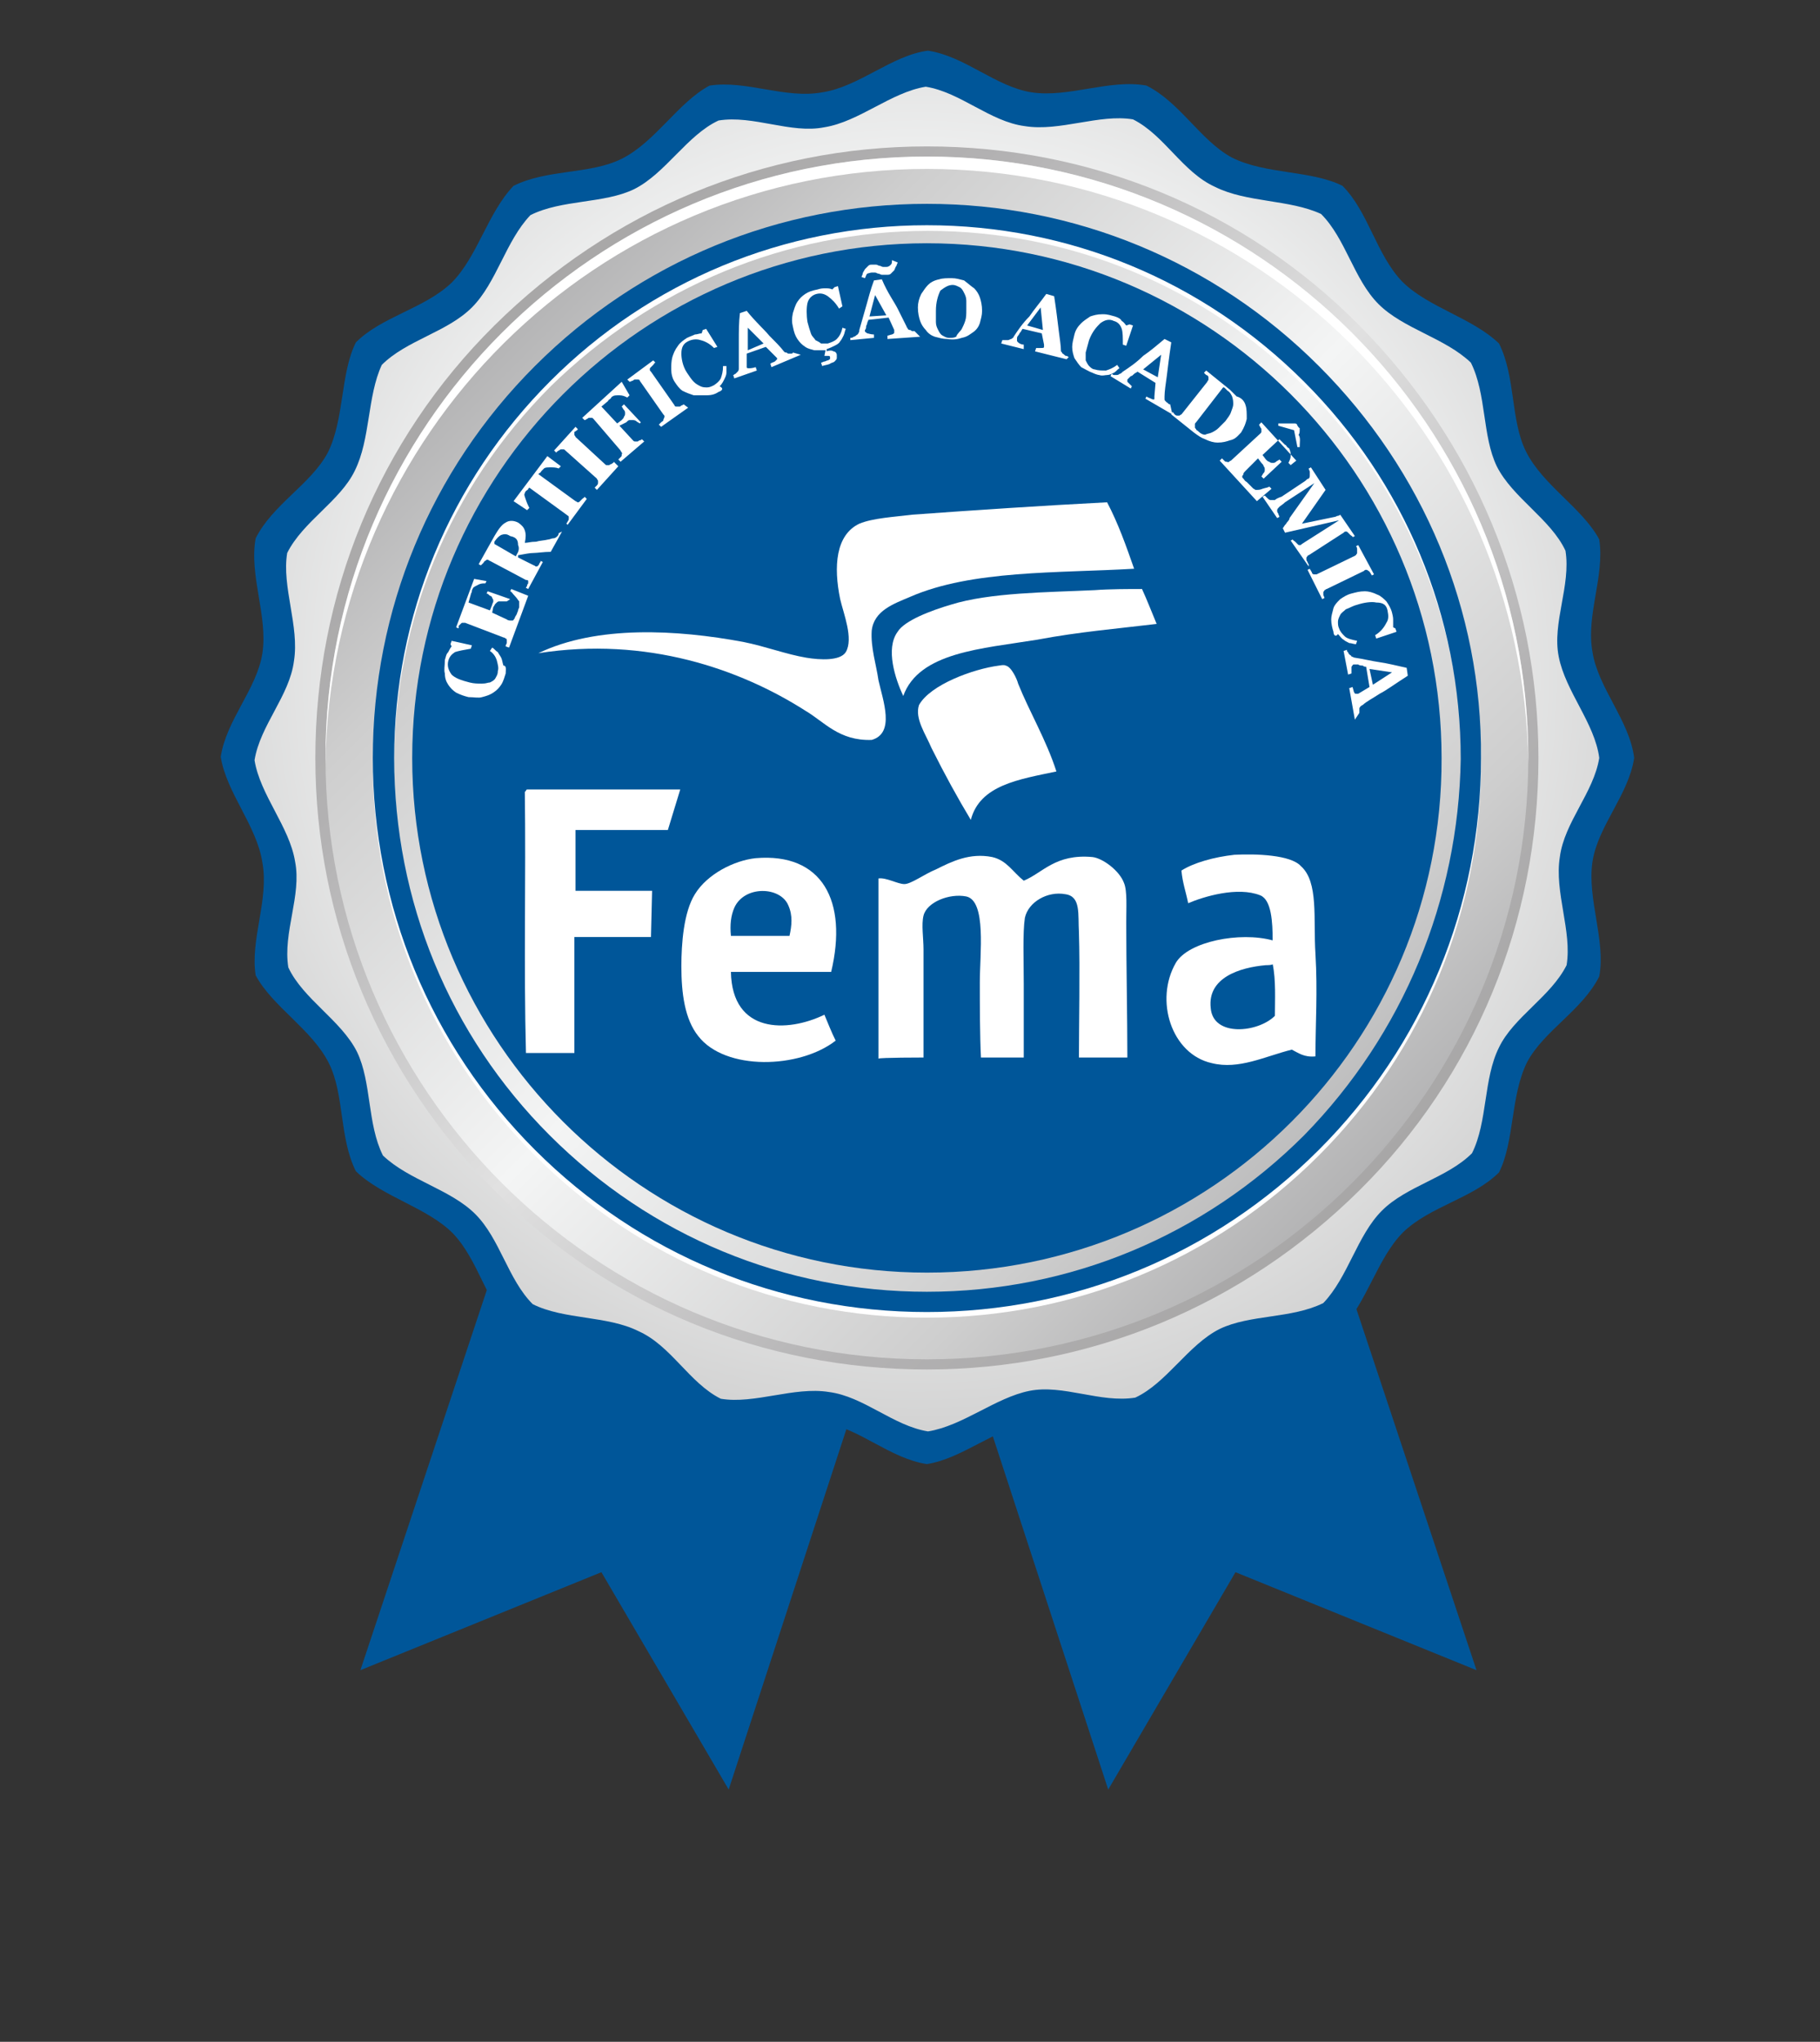<?xml version="1.0" encoding="utf-8"?>
<!-- Generator: Adobe Illustrator 23.0.2, SVG Export Plug-In . SVG Version: 6.00 Build 0)  -->
<svg version="1.1" id="Layer_1" xmlns="http://www.w3.org/2000/svg" xmlns:xlink="http://www.w3.org/1999/xlink" x="0px" y="0px"
	 viewBox="0 0 161.6 181.3" style="enable-background:new 0 0 161.6 181.3;" xml:space="preserve">
<rect x="0" y="0" width="161.6" height="181.3" fill="#333333" stroke="none"/>
<style type="text/css">
	.st0{fill-rule:evenodd;clip-rule:evenodd;fill:#005699;}
	.st1{fill-rule:evenodd;clip-rule:evenodd;fill:url(#XMLID_2_);}
	.st2{fill:url(#XMLID_3_);}
	.st3{fill:url(#XMLID_4_);}
	.st4{fill:#005699;}
	.st5{fill:#FFFFFF;}
	.st6{fill-rule:evenodd;clip-rule:evenodd;fill:#FFFFFF;}
</style>
<g>
	<polygon id="XMLID_500_" class="st0" points="46.3,105.3 32,148.3 53.4,139.6 64.7,158.9 79.3,114.2 	"/>
	<polygon id="XMLID_499_" class="st0" points="116.8,105.3 131.1,148.3 109.7,139.6 98.4,158.9 83.8,114.2 	"/>
	<path id="XMLID_498_" class="st0" d="M145.1,67.3c-0.5,3.3-3.2,6-3.7,9.2c-0.5,3.3,1.2,7,0.6,10.2c-1.5,3-4.9,4.8-6.4,7.6
		c-1.5,3-1.1,7-2.5,9.8c-2.3,2.3-6.1,3-8.5,5.3c-2.3,2.3-3.2,6.2-5.5,8.6c-3,1.5-6.8,1-9.6,2.4c-3,1.5-5,5-7.8,6.5
		c-3.3,0.5-6.7-1.2-10-0.6c-3.3,0.5-6.2,3.2-9.4,3.7c-3.3-0.5-6-3.2-9.2-3.7c-3.3-0.5-6.9,1.2-10.2,0.6c-3-1.5-4.8-4.9-7.6-6.4
		c-3-1.5-7-1.1-9.8-2.5c-2.3-2.3-3-6.1-5.3-8.5c-2.3-2.3-6.2-3.2-8.6-5.5c-1.5-3-1-6.8-2.4-9.6c-1.5-3-5-5-6.5-7.8
		c-0.5-3.2,1.2-6.7,0.6-10c-0.5-3.3-3.2-6.2-3.7-9.4c0.5-3.3,3.2-6,3.7-9.2c0.5-3.3-1.2-6.9-0.6-10.2c1.5-3,4.9-4.8,6.4-7.6
		c1.5-3,1.1-7,2.5-9.8c2.3-2.3,6.1-3,8.5-5.3c2.3-2.3,3.2-6.2,5.5-8.6c3-1.5,6.8-1,9.6-2.4c3-1.5,5-5,7.8-6.5
		c3.3-0.5,6.7,1.2,10,0.6c3.3-0.5,6.2-3.3,9.4-3.7c3.3,0.5,6,3.2,9.2,3.7c3.3,0.5,6.9-1.2,10.2-0.6c3,1.5,4.8,4.9,7.6,6.4
		c3,1.5,7,1.1,9.8,2.5c2.3,2.3,3,6.1,5.3,8.5c2.3,2.3,6.2,3.2,8.6,5.5c1.5,3,1,6.8,2.4,9.6c1.5,3,5,5,6.5,7.8
		c0.5,3.3-1.2,6.7-0.6,10C141.9,61.1,144.7,64,145.1,67.3z"/>
	
		<radialGradient id="XMLID_2_" cx="81.446" cy="17339.934" r="83.043" gradientTransform="matrix(1 0 0 1 0 -17280)" gradientUnits="userSpaceOnUse">
		<stop  offset="0" style="stop-color:#B4B4B5"/>
		<stop  offset="0.15" style="stop-color:#CECECE"/>
		<stop  offset="0.5" style="stop-color:#F4F5F5"/>
		<stop  offset="0.85" style="stop-color:#CECECE"/>
		<stop  offset="1" style="stop-color:#B4B4B5"/>
	</radialGradient>
	<path id="XMLID_496_" class="st1" d="M142,67.3c-0.5,3.1-3.1,5.7-3.5,8.8c-0.5,3.1,1.1,6.6,0.6,9.6c-1.4,2.8-4.7,4.6-6,7.3
		c-1.4,2.8-1,6.6-2.4,9.4c-2.2,2.2-5.8,2.9-8,5.1c-2.2,2.2-3,5.9-5.2,8.2c-2.8,1.4-6.5,1-9.2,2.3c-2.8,1.4-4.7,4.8-7.5,6.1
		c-3.1,0.5-6.4-1.2-9.4-0.6s-5.9,3.1-9,3.6c-3.1-0.5-5.7-3.1-8.8-3.5c-3.1-0.5-6.6,1.1-9.6,0.6c-2.8-1.4-4.4-4.7-7.3-6
		c-2.8-1.4-6.6-1-9.4-2.4c-2.2-2.2-2.9-5.8-5.1-8c-2.2-2.2-5.9-3-8.2-5.2c-1.4-2.8-1-6.5-2.3-9.2c-1.4-2.8-4.8-4.7-6.1-7.5
		c-0.5-3.1,1.2-6.4,0.6-9.4c-0.5-3.1-3.1-5.9-3.6-9c0.5-3.1,3.1-5.7,3.5-8.8c0.5-3.1-1.1-6.6-0.6-9.6c1.4-2.8,4.7-4.6,6-7.3
		c1.4-2.8,1.1-6.6,2.4-9.4c2.2-2.2,5.8-2.9,8-5.1s3-5.9,5.2-8.2c2.8-1.4,6.5-1,9.2-2.3c2.8-1.4,4.7-4.8,7.5-6.1
		c3.1-0.5,6.4,1.2,9.4,0.6c3.1-0.5,5.9-3.1,9-3.6c3.1,0.5,5.7,3.1,8.8,3.5c3.1,0.5,6.6-1.1,9.6-0.6c2.8,1.4,4.4,4.7,7.3,6
		c2.8,1.4,6.6,1.1,9.4,2.4c2.2,2.2,2.9,5.8,5.1,8c2.2,2.2,5.9,3,8.2,5.2c1.4,2.8,1,6.5,2.3,9.2c1.4,2.8,4.8,4.7,6.1,7.5
		c0.5,3.1-1.2,6.4-0.6,9.4C139,61.4,141.6,64.2,142,67.3z"/>
	
		<linearGradient id="XMLID_3_" gradientUnits="userSpaceOnUse" x1="120.73" y1="17385.734" x2="43.864" y2="17308.867" gradientTransform="matrix(1 0 0 1 0 -17280)">
		<stop  offset="0" style="stop-color:#A8A7A7"/>
		<stop  offset="0.2" style="stop-color:#B3B2B3"/>
		<stop  offset="0.5" style="stop-color:#E1E1E1"/>
		<stop  offset="0.8" style="stop-color:#B3B2B3"/>
		<stop  offset="1" style="stop-color:#A8A7A7"/>
	</linearGradient>
	<path id="XMLID_494_" class="st2" d="M82.3,121.6c-14.5,0-28.2-5.6-38.4-15.9S28,81.8,28,67.3s5.6-28.2,15.9-38.4S67.8,13,82.3,13
		s28.2,5.6,38.4,15.9s15.9,23.9,15.9,38.4s-5.6,28.2-15.9,38.4S96.8,121.6,82.3,121.6z"/>
	
		<linearGradient id="XMLID_4_" gradientUnits="userSpaceOnUse" x1="120.025" y1="17385.01" x2="44.589" y2="17309.572" gradientTransform="matrix(1 0 0 1 0 -17280)">
		<stop  offset="0" style="stop-color:#B4B4B5"/>
		<stop  offset="0.15" style="stop-color:#CECECE"/>
		<stop  offset="0.5" style="stop-color:#F4F5F5"/>
		<stop  offset="0.85" style="stop-color:#CECECE"/>
		<stop  offset="1" style="stop-color:#B4B4B5"/>
	</linearGradient>
	<path id="XMLID_492_" class="st3" d="M135.7,67.3c0,29.4-23.9,53.4-53.4,53.4S28.9,96.7,28.9,67.3s23.9-53.4,53.4-53.4
		C111.8,13.9,135.7,37.9,135.7,67.3z"/>
	<path id="XMLID_491_" class="st4" d="M82.3,113c-25.2,0-45.7-20.5-45.7-45.7s20.5-45.7,45.7-45.7S128,42.1,128,67.3
		C128.1,92.5,107.6,113,82.3,113z"/>
	<path id="XMLID_488_" class="st5" d="M117.1,33c-9.3-9.3-21.7-14.4-34.8-14.4S56.8,23.7,47.5,33S33.1,54.7,33.1,67.8
		s5.1,25.5,14.4,34.8s21.7,14.4,34.8,14.4s25.5-5.1,34.8-14.4c9.3-9.3,14.4-21.7,14.4-34.8C131.6,54.7,126.4,42.3,117.1,33z
		 M115.8,101.3c-8.9,8.9-20.8,13.9-33.5,13.9c-12.6,0-24.5-4.9-33.5-13.9C39.9,92.4,35,80.5,35,67.8c0-12.6,4.9-24.5,13.9-33.5
		c9-8.8,20.9-13.8,33.5-13.8s24.5,4.9,33.5,13.9c8.9,8.9,13.9,20.8,13.9,33.5C129.5,80.5,124.6,92.4,115.8,101.3z"/>
	<path id="XMLID_483_" class="st4" d="M117.1,32.5c-9.3-9.3-21.7-14.4-34.8-14.4s-25.5,5.1-34.8,14.4S33.1,54.2,33.1,67.3
		s5.1,25.5,14.4,34.8s21.7,14.4,34.8,14.4s25.5-5.1,34.8-14.4c9.3-9.3,14.4-21.7,14.4-34.8C131.6,54.2,126.4,41.8,117.1,32.5z
		 M115.8,100.8c-8.9,8.9-20.8,13.9-33.5,13.9c-12.6,0-24.5-4.9-33.5-13.9C39.9,91.9,35,80,35,67.3c0-12.6,4.9-24.5,13.9-33.5
		C57.7,25,69.6,20,82.3,20c12.6,0,24.5,4.9,33.5,13.9c8.9,8.9,13.9,20.8,13.9,33.5C129.5,79.9,124.6,91.8,115.8,100.8z"/>
	<path id="XMLID_482_" class="st5" d="M82.3,15c29.3,0,53,23.6,53.4,52.8c0-0.2,0-0.3,0-0.5c0-29.4-23.9-53.4-53.4-53.4
		S28.9,37.9,28.9,67.3c0,0.2,0,0.3,0,0.5C29.3,38.6,53,15,82.3,15z"/>
	<g id="XMLID_475_">
	</g>
	<g id="XMLID_473_">
		<path class="st5" d="M44.9,59.8c-0.1,0.3-0.2,0.7-0.4,1c-0.2,0.3-0.4,0.5-0.7,0.7c-0.3,0.2-0.6,0.3-1,0.4c-0.3,0.1-0.7,0-1.2,0
			c-0.4-0.1-0.7-0.2-1.1-0.4c-0.3-0.2-0.5-0.4-0.7-0.7c-0.2-0.3-0.3-0.6-0.3-1c-0.1-0.3,0-0.7,0-1.2c0.1-0.3,0.1-0.5,0.3-0.7
			c0.1-0.2,0.2-0.4,0.3-0.5l-0.1-0.2l0.1-0.3l1.8,0.4l-0.1,0.3c-0.6,0.1-1.1,0.2-1.4,0.3c-0.3,0.2-0.5,0.4-0.6,0.8
			c-0.1,0.4,0,0.8,0.3,1.2c0.3,0.3,0.8,0.5,1.6,0.7c0.4,0.1,0.7,0.1,1.1,0.1s0.5-0.1,0.7-0.1c0.2-0.1,0.4-0.2,0.5-0.4
			c0.1-0.2,0.2-0.3,0.2-0.6c0.1-0.3,0-0.6-0.1-1c-0.1-0.3-0.3-0.6-0.6-0.8l0.2-0.3c0.2,0.1,0.3,0.3,0.5,0.4c0.1,0.2,0.2,0.3,0.3,0.5
			c0.1,0.2,0.1,0.4,0.2,0.7C45,59.1,44.9,59.5,44.9,59.8z"/>
		<path class="st5" d="M43.2,51.6l-0.1,0.2c-0.2,0-0.4,0-0.6,0.1c-0.2,0.1-0.4,0.2-0.5,0.3c0,0.1-0.1,0.1-0.1,0.3
			c0,0.1-0.1,0.2-0.1,0.3l-0.2,0.7l1.9,0.7l0.2-0.5c0-0.1,0.1-0.2,0.1-0.3c0-0.1,0-0.2-0.1-0.3c0-0.1-0.1-0.2-0.2-0.2
			c-0.1-0.1-0.2-0.2-0.3-0.2l0.1-0.2l2,0.7L45,53.4c-0.1,0-0.2,0-0.4,0s-0.3,0-0.3,0c-0.1,0-0.2,0.1-0.3,0.2
			c-0.1,0.1-0.1,0.2-0.2,0.3l-0.1,0.5L45,55c0.1,0.1,0.3,0.1,0.3,0.1c0.1,0,0.2,0,0.2,0c0.1,0,0.1-0.1,0.2-0.2
			c0-0.1,0.1-0.2,0.2-0.4c0-0.1,0.1-0.2,0.1-0.3c0-0.1,0.1-0.2,0.1-0.3c0-0.1,0-0.2,0-0.3c0-0.1,0-0.2,0-0.2
			c-0.1-0.1-0.2-0.3-0.4-0.5c-0.2-0.2-0.3-0.4-0.4-0.4l0.1-0.2l1.5,0.6l-1.7,4.6l-0.3-0.1c0-0.1,0-0.1,0.1-0.3c0-0.1,0-0.2,0-0.2
			c0-0.1,0-0.2-0.1-0.2c0,0-0.1-0.1-0.2-0.1l-3.4-1.3c-0.1,0-0.1,0-0.2,0c-0.1,0-0.1,0-0.2,0.1c0,0-0.1,0.1-0.2,0.2
			c0.1,0.1,0,0.1,0,0.2l-0.2-0.1l1.6-4.3L43.2,51.6z"/>
		<path class="st5" d="M49.9,47.2l-1,1.8c-0.6,0-1.2,0.1-1.5,0.1c-0.4,0-0.8,0.1-1.4,0.2L46,49.5l1.4,0.7c0.1,0,0.1,0.1,0.2,0.1
			c0.1,0,0.1,0,0.2-0.1c0,0,0.1-0.1,0.1-0.2c0.1-0.1,0.1-0.1,0.1-0.2l0.2,0.1l-1.3,2.4l-0.2-0.1c0-0.1,0.1-0.1,0.1-0.2
			c0-0.1,0.1-0.2,0.1-0.2c0-0.1,0-0.2,0-0.2c0-0.1-0.1-0.1-0.2-0.1l-3.2-1.7c-0.1,0-0.1-0.1-0.2-0.1c-0.1,0-0.1,0-0.2,0.1
			c-0.1,0-0.1,0.1-0.2,0.2c-0.1,0.1-0.1,0.1-0.2,0.2l-0.2-0.1l1.4-2.5c0.3-0.5,0.6-1,1-1.2c0.3-0.2,0.7-0.2,1.1,0
			c0.3,0.2,0.5,0.4,0.6,0.7c0.1,0.3,0.1,0.6,0,1.1c0.3,0,0.5-0.1,1-0.1c0.3-0.1,0.7-0.1,1.1-0.2c0.1,0,0.3-0.1,0.4-0.1
			c0.2,0,0.3-0.1,0.4-0.2c0,0,0.1-0.1,0.1-0.2c0-0.1,0.1-0.1,0.1-0.1L49.9,47.2z M45.3,47.6c-0.3-0.2-0.5-0.2-0.8-0.1
			c-0.2,0.1-0.4,0.3-0.6,0.6l0,0.2l1.9,1.1l0.1-0.2c0.2-0.3,0.2-0.6,0.1-0.8C46,47.9,45.8,47.7,45.3,47.6z"/>
		<path class="st5" d="M49.8,41.4l-0.2,0.2c-0.2-0.1-0.5-0.1-0.7-0.1c-0.3,0-0.5,0-0.6,0.1c-0.1,0.1-0.1,0.1-0.2,0.2
			c-0.1,0.1-0.1,0.2-0.2,0.2l-0.1,0.1l3.3,2.4c0.1,0,0.1,0.1,0.2,0.1s0.1,0,0.2-0.1c0,0,0.1-0.1,0.2-0.2c0.1-0.1,0.2-0.1,0.2-0.2
			l0.2,0.2l-1.7,2.3l-0.1-0.1c0-0.1,0.1-0.1,0.1-0.2c0.1-0.1,0.1-0.2,0.1-0.2c0-0.1,0-0.2,0-0.2c0-0.1-0.1-0.1-0.2-0.2l-3.3-2.4
			l-0.1,0.1c0,0.1-0.1,0.1-0.2,0.2c-0.1,0.1-0.1,0.2-0.1,0.2c-0.1,0.1,0,0.3,0.1,0.6c0.1,0.3,0.2,0.5,0.3,0.7l-0.2,0.2l-1.2-0.8l3-4
			L49.8,41.4z"/>
		<path class="st5" d="M54.9,41.4L53,43.5l-0.2-0.2c0,0,0.1-0.1,0.2-0.2c0.1-0.1,0.1-0.2,0.1-0.2c0-0.1,0-0.2,0-0.2
			c0-0.1-0.1-0.1-0.1-0.2l-2.8-2.5c-0.1-0.1-0.1-0.1-0.2-0.1s-0.1,0-0.2,0c-0.1,0-0.1,0.1-0.2,0.1c-0.1,0.1-0.2,0.1-0.2,0.2
			l-0.2-0.2l1.9-2.1l0.2,0.2c0,0.1-0.1,0.1-0.2,0.2C51,38.3,51,38.4,51,38.4c0,0.1,0,0.2,0,0.2c0,0.1,0.1,0.1,0.1,0.2l2.6,2.4
			c0.1,0.1,0.1,0.1,0.2,0.1s0.1,0,0.2,0c0,0,0.1-0.1,0.2-0.1c0.1-0.1,0.2-0.1,0.2-0.2L54.9,41.4z"/>
		<path class="st5" d="M55.9,35.1l-0.2,0.2c-0.2-0.1-0.4-0.2-0.7-0.2c-0.3,0-0.5,0-0.6,0.1c-0.1,0-0.1,0.1-0.2,0.2
			c-0.1,0.1-0.2,0.1-0.2,0.2l-0.6,0.5l1.4,1.5l0.4-0.3c0.1-0.1,0.2-0.2,0.2-0.3c0.1-0.1,0.1-0.2,0.1-0.3c0-0.1,0-0.2-0.1-0.3
			c-0.1-0.1-0.1-0.2-0.2-0.3l0.2-0.2l1.5,1.6l-0.1,0.1c-0.1-0.1-0.2-0.1-0.3-0.2c-0.1-0.1-0.3-0.1-0.3-0.1c-0.1,0-0.2,0-0.3,0
			c-0.1,0-0.2,0.1-0.3,0.2L55,37.8l1.2,1.3c0.1,0.1,0.1,0.1,0.2,0.1c0.1,0,0.1,0,0.2,0c0.1,0,0.1-0.1,0.2-0.1c0.1,0,0.2-0.1,0.2-0.1
			l0.2,0.2L55.1,41l-0.2-0.2c0,0,0.1-0.1,0.2-0.2c0.1-0.1,0.1-0.1,0.1-0.2c0-0.1,0.1-0.2,0-0.2c0-0.1-0.1-0.1-0.1-0.2l-2.4-2.8
			c-0.1-0.1-0.1-0.1-0.2-0.1c-0.1,0-0.1,0-0.2,0s-0.1,0.1-0.2,0.1c-0.1,0.1-0.2,0.1-0.2,0.1l-0.2-0.2l3.5-3.2L55.9,35.1z"/>
		<path class="st5" d="M61.1,36.2l-2.4,1.7l-0.2-0.2c0,0,0.1-0.1,0.2-0.2c0.1-0.1,0.2-0.1,0.2-0.2S59,37.1,59,37s0-0.1-0.1-0.2
			l-2.1-3c0-0.1-0.1-0.1-0.2-0.1c-0.1,0-0.1,0-0.2,0c-0.1,0-0.1,0-0.2,0.1c-0.1,0-0.2,0.1-0.3,0.1l-0.2-0.2l2.3-1.7l0.2,0.2
			c-0.1,0-0.1,0.1-0.2,0.2c-0.1,0.1-0.1,0.1-0.2,0.2s-0.1,0.1-0.1,0.2s0,0.1,0.1,0.2l2.1,3c0,0.1,0.1,0.1,0.2,0.1c0.1,0,0.1,0,0.2,0
			c0.1,0,0.1,0,0.2-0.1c0.1,0,0.2-0.1,0.2-0.1L61.1,36.2z"/>
		<path class="st5" d="M63.8,34.8c-0.3,0.2-0.6,0.3-1.1,0.3c-0.4,0-0.6,0-1.1,0c-0.3-0.1-0.6-0.2-1-0.4c-0.3-0.2-0.5-0.5-0.7-0.8
			c-0.2-0.3-0.3-0.7-0.3-1.1s0-0.7,0.1-1.1c0.1-0.3,0.2-0.6,0.5-1c0.2-0.3,0.5-0.5,0.8-0.7c0.2-0.1,0.5-0.2,0.7-0.3
			c0.2,0,0.4-0.1,0.6-0.1l0.1-0.3l0.3-0.1l1,1.6l-0.3,0.1c-0.4-0.4-0.8-0.6-1.2-0.7c-0.3-0.1-0.7-0.1-1.1,0.1
			c-0.4,0.2-0.6,0.5-0.6,1.1c0,0.4,0.1,1.1,0.5,1.7c0.2,0.3,0.4,0.6,0.6,0.8c0.2,0.2,0.4,0.3,0.6,0.4c0.2,0.1,0.4,0.1,0.6,0.1
			s0.4-0.1,0.6-0.2c0.3-0.2,0.5-0.4,0.6-0.6c0.1-0.3,0.2-0.6,0.2-1.1h0.3c0,0.2,0,0.4,0,0.6c0,0.2-0.1,0.4-0.2,0.6
			c-0.1,0.2-0.2,0.4-0.4,0.6C64.3,34.5,64.1,34.7,63.8,34.8z"/>
		<path class="st5" d="M71.1,31.5l-2.6,1.1l-0.1-0.3c0.1-0.1,0.2-0.1,0.4-0.2c0.1-0.1,0.2-0.2,0.2-0.2s0,0,0-0.1c0,0,0,0-0.1-0.1
			L68,30.8l-1.7,0.6c0,0.1,0,0.2,0,0.4c0,0.1,0,0.3,0,0.4c0,0.1,0,0.2,0,0.3c0,0.1,0,0.1,0,0.1c0,0.1,0.1,0.1,0.2,0.1s0.3,0,0.6-0.1
			l0.1,0.3l-2,0.7l-0.1-0.3c0.1,0,0.1-0.1,0.2-0.1c0.1-0.1,0.1-0.1,0.2-0.2c0.1-0.1,0.1-0.2,0.1-0.3s0-0.2,0-0.3c0-0.7,0-1.5,0-2.2
			c0-0.7,0-1.6,0.1-2.4l0.6-0.2c0.8,1,1.6,1.7,2,2.2c0.5,0.5,1,1,1.3,1.4c0.1,0.1,0.1,0.1,0.2,0.1s0.1,0.1,0.2,0.1s0.2,0,0.2,0
			c0.1,0,0.2,0,0.2-0.1L71.1,31.5z M67.8,30.5l-1.4-1.4v2L67.8,30.5z"/>
		<path class="st5" d="M73.3,31.1c-0.3,0-0.6,0-1,0C72,31,71.8,31,71.5,30.8c-0.3-0.2-0.5-0.4-0.7-0.7c-0.2-0.3-0.3-0.6-0.4-1.1
			c-0.1-0.4-0.1-0.7,0-1.2c0.1-0.3,0.2-0.7,0.4-1c0.2-0.3,0.4-0.5,0.7-0.7c0.3-0.2,0.6-0.3,1.1-0.4c0.3-0.1,0.5-0.1,0.7-0.1
			c0.2,0,0.4,0,0.6,0.1l0.2-0.2l0.3-0.1l0.4,1.8l-0.3,0.2c-0.3-0.5-0.6-0.8-1-1.1c-0.3-0.2-0.6-0.3-1-0.2c-0.4,0.1-0.7,0.4-0.8,0.8
			c-0.1,0.4-0.1,1.1,0,1.7c0.1,0.4,0.2,0.7,0.3,1c0.1,0.3,0.3,0.4,0.4,0.6c0.2,0.1,0.4,0.2,0.5,0.3c0.2,0,0.4,0,0.6,0
			c0.3-0.1,0.6-0.2,0.8-0.4c0.2-0.2,0.4-0.5,0.5-1l0.3,0.1c-0.1,0.2-0.1,0.4-0.2,0.6c-0.1,0.2-0.2,0.4-0.3,0.5
			c-0.1,0.2-0.3,0.3-0.5,0.4c-0.2,0.1-0.4,0.2-0.7,0.3v0.2c0.2-0.1,0.5-0.1,0.6,0c0.2,0,0.3,0.2,0.3,0.3s0,0.2,0,0.3
			c0,0.1-0.1,0.2-0.2,0.3s-0.3,0.1-0.4,0.2c-0.2,0.1-0.4,0.1-0.7,0.2l-0.1-0.3c0.1,0,0.2-0.1,0.3-0.1c0.1,0,0.2-0.1,0.3-0.1
			c0.1,0,0.1-0.1,0.2-0.1c0,0,0-0.1,0-0.2c0-0.1-0.1-0.1-0.2-0.1s-0.2,0-0.3,0L73.3,31.1z"/>
		<path class="st5" d="M81.7,29.9l-2.9,0.2v-0.3c0.1,0,0.3-0.1,0.4-0.1c0.2-0.1,0.2-0.1,0.2-0.2c0,0,0,0,0-0.1v-0.1l-0.5-1.1
			l-1.8,0.2c0,0.1-0.1,0.2-0.1,0.3s-0.1,0.2-0.1,0.3c0,0.1,0,0.2-0.1,0.3c0,0.1,0,0.1,0,0.1c0,0.1,0.1,0.1,0.2,0.2
			c0.1,0,0.3,0.1,0.6,0.1v0.3l-2.1,0.2V30c0.1,0,0.2,0,0.3-0.1c0.1,0,0.2-0.1,0.2-0.1c0.1-0.1,0.2-0.1,0.2-0.2
			c0.1-0.1,0.1-0.2,0.1-0.3c0.2-0.7,0.4-1.4,0.6-2.1c0.2-0.7,0.4-1.5,0.7-2.3l0.7-0.1c0.5,1.2,1.1,2,1.4,2.6s0.6,1.2,0.8,1.6
			c0,0.1,0.1,0.1,0.1,0.2c0.1,0.1,0.1,0.1,0.2,0.1s0.1,0.1,0.2,0.1c0.1,0,0.2,0,0.2,0L81.7,29.9z M79.7,23.3c0,0.1-0.1,0.2-0.1,0.3
			c-0.1,0.1-0.1,0.2-0.2,0.4c-0.1,0.1-0.2,0.2-0.3,0.3c-0.1,0.1-0.2,0.1-0.4,0.1c-0.2,0-0.3,0-0.4,0c-0.1,0-0.2-0.1-0.3-0.1
			c-0.1,0-0.2-0.1-0.3-0.1c-0.1,0-0.2,0-0.3,0S77,24.3,77,24.3c-0.1,0.1-0.1,0.2-0.2,0.4l-0.3-0.1c0-0.1,0.1-0.2,0.1-0.3
			c0-0.1,0.1-0.2,0.2-0.4c0.1-0.1,0.2-0.2,0.3-0.3c0.1-0.1,0.2-0.1,0.3-0.1c0.2,0,0.3,0,0.4,0s0.2,0.1,0.3,0.1
			c0.1,0,0.2,0.1,0.3,0.1c0.1,0,0.2,0,0.3,0c0.2,0,0.3-0.1,0.4-0.2c0.1-0.1,0.1-0.2,0.1-0.4L79.7,23.3z M78.7,28l-1-1.8l-0.5,1.9
			L78.7,28z"/>
		<path class="st5" d="M86.5,25.6c0.2,0.2,0.4,0.5,0.5,0.8c0.1,0.3,0.2,0.7,0.2,1.2c0,0.4-0.1,0.7-0.2,1.1c-0.1,0.3-0.3,0.6-0.6,0.8
			c-0.3,0.2-0.5,0.4-1,0.5c-0.3,0.1-0.7,0.2-1.3,0.1c-0.4,0-0.7-0.1-1.1-0.2c-0.3-0.1-0.6-0.3-0.8-0.6c-0.2-0.2-0.4-0.5-0.5-0.8
			c-0.1-0.3-0.2-0.7-0.2-1.2c0-0.4,0.1-0.8,0.3-1.2c0.2-0.3,0.4-0.6,0.6-0.8c0.2-0.2,0.5-0.4,1-0.5c0.3-0.1,0.7-0.1,1.1-0.1
			c0.4,0,0.7,0.1,1.1,0.2C86,25.2,86.2,25.4,86.5,25.6z M85.4,29.2c0.1-0.2,0.2-0.4,0.3-0.7c0.1-0.3,0.1-0.6,0.1-1
			c0-0.3,0-0.6,0-0.8c0-0.3-0.1-0.5-0.2-0.7c-0.1-0.2-0.2-0.4-0.4-0.5c-0.2-0.1-0.4-0.2-0.6-0.2c-0.4,0-0.7,0.2-1.1,0.5
			c-0.2,0.4-0.4,1-0.4,1.8c0,0.3,0,0.6,0,1c0,0.3,0.1,0.5,0.2,0.7c0.1,0.2,0.2,0.4,0.4,0.5c0.2,0.1,0.3,0.2,0.6,0.2
			c0.2,0,0.4,0,0.6-0.1C85,29.6,85.3,29.4,85.4,29.2z"/>
		<path class="st5" d="M94.7,31.9l-2.8-0.7l0.1-0.3c0.1,0,0.3,0,0.4,0c0.2,0,0.3,0,0.3-0.1c0,0,0,0,0-0.1v-0.1l-0.2-1l-1.7-0.4
			c-0.1,0.1-0.1,0.2-0.2,0.3c-0.1,0.1-0.1,0.2-0.2,0.3s-0.1,0.2-0.1,0.3c0,0.1,0,0.1,0,0.1c0,0.1,0,0.1,0.1,0.2
			c0.1,0.1,0.3,0.2,0.5,0.2L90.9,31l-2-0.5l0.1-0.3c0.1,0,0.2,0,0.3,0c0.1,0,0.2,0,0.2,0c0.1,0,0.2-0.1,0.3-0.1
			c0.1-0.1,0.2-0.1,0.2-0.2c0.4-0.6,0.8-1.2,1.4-1.8c0.4-0.6,1-1.3,1.5-2l0.7,0.2c0.2,1.3,0.3,2.2,0.4,3s0.2,1.4,0.2,1.8
			c0,0.1,0,0.1,0.1,0.2c0,0.1,0.1,0.1,0.2,0.2c0.1,0.1,0.1,0.1,0.2,0.1c0.1,0,0.1,0.1,0.2,0.1L94.7,31.9z M92.6,29.3l-0.2-2
			l-1.2,1.6L92.6,29.3z"/>
		<path class="st5" d="M97,33.1c-0.3-0.1-0.6-0.3-1-0.5c-0.2-0.2-0.4-0.5-0.6-0.8c-0.1-0.3-0.2-0.6-0.2-1c0-0.3,0.1-0.7,0.2-1.1
			c0.1-0.4,0.3-0.7,0.6-1c0.2-0.2,0.5-0.4,0.8-0.6c0.3-0.1,0.6-0.2,1.1-0.2s0.7,0.1,1.1,0.2c0.3,0.1,0.5,0.2,0.6,0.4
			c0.2,0.1,0.3,0.3,0.4,0.4l0.3-0.1l0.3,0.1l-0.6,1.8l-0.3-0.1c0-0.6,0-1.1-0.1-1.4c-0.1-0.3-0.3-0.6-0.7-0.7
			c-0.4-0.2-0.8-0.1-1.2,0.2c-0.3,0.3-0.7,0.7-1,1.5c-0.1,0.4-0.2,0.7-0.3,1.1c0,0.3,0,0.5,0,0.7c0.1,0.2,0.2,0.4,0.3,0.5
			c0.1,0.1,0.3,0.3,0.5,0.3c0.3,0.1,0.6,0.1,1,0.1c0.3-0.1,0.6-0.2,1-0.5l0.2,0.3c-0.2,0.1-0.3,0.3-0.5,0.4
			c-0.2,0.1-0.4,0.2-0.6,0.2c-0.2,0-0.4,0.1-0.7,0C97.5,33.3,97.2,33.2,97,33.1z"/>
		<path class="st5" d="M104.1,36.8l-2.4-1.4l0.1-0.2c0.1,0.1,0.2,0.1,0.4,0.2s0.3,0.1,0.3,0c0,0,0,0,0-0.1v-0.1l0.1-1.2l-1.6-1
			c-0.1,0.1-0.2,0.1-0.3,0.2c-0.1,0.1-0.2,0.2-0.3,0.2c-0.1,0.1-0.2,0.2-0.2,0.2l-0.1,0.1c0,0.1,0,0.1,0,0.2
			c0.1,0.1,0.2,0.2,0.4,0.4l-0.1,0.2l-1.8-1.1l0.1-0.2c0.1,0,0.1,0.1,0.2,0.1s0.2,0,0.2,0c0.1,0,0.2,0,0.3-0.1
			c0.1,0,0.2-0.1,0.3-0.2c0.6-0.4,1.2-0.8,1.8-1.4c0.6-0.4,1.3-1,1.9-1.5l0.6,0.3c-0.2,1.3-0.3,2.2-0.4,3c-0.1,0.7-0.2,1.4-0.2,1.8
			c0,0.1,0,0.1,0,0.2s0,0.2,0.1,0.2c0,0.1,0.1,0.1,0.2,0.2c0.1,0.1,0.1,0.1,0.2,0.1L104.1,36.8z M102.8,33.5l0.3-2l-1.6,1.3
			L102.8,33.5z"/>
		<path class="st5" d="M110.6,36c0.1,0.3,0.1,0.7,0.1,1.2c-0.1,0.4-0.2,0.7-0.5,1.2c-0.3,0.3-0.5,0.6-1,0.7
			c-0.3,0.1-0.6,0.2-1.1,0.2c-0.3,0-0.7-0.1-1.1-0.3c-0.3-0.1-0.6-0.3-1-0.6l-2-1.6l0.1-0.2c0.1,0,0.1,0.1,0.2,0.2
			c0.1,0.1,0.2,0.1,0.2,0.1c0.1,0,0.2,0,0.2,0c0.1,0,0.1-0.1,0.2-0.1l2.3-2.9c0-0.1,0.1-0.1,0.1-0.2c0-0.1,0-0.1,0-0.2
			c0-0.1-0.1-0.2-0.2-0.2c-0.1-0.1-0.1-0.1-0.2-0.2l0.2-0.2l2.1,1.7c0.2,0.2,0.4,0.4,0.6,0.6C110.2,35.3,110.5,35.6,110.6,36z
			 M107.6,38.4c0.2-0.1,0.4-0.2,0.6-0.4c0.2-0.2,0.4-0.4,0.6-0.6c0.2-0.3,0.4-0.5,0.5-0.8c0.1-0.3,0.2-0.5,0.2-0.7s0-0.4-0.1-0.7
			c-0.1-0.2-0.2-0.4-0.4-0.5c-0.1-0.1-0.1-0.1-0.2-0.2s-0.1-0.1-0.2-0.1l-2.4,3.1c-0.1,0.1-0.1,0.1-0.1,0.2c0,0.1,0,0.1,0,0.2
			s0,0.1,0.1,0.2c0,0.1,0.1,0.1,0.2,0.2c0.2,0.2,0.4,0.3,0.6,0.3C107.2,38.5,107.4,38.5,107.6,38.4z"/>
		<path class="st5" d="M114.6,41.3l-0.2-0.2c0.1-0.2,0.2-0.4,0.2-0.6c0-0.2,0-0.4-0.1-0.6c0-0.1-0.1-0.1-0.2-0.2
			c-0.1-0.1-0.1-0.2-0.2-0.2l-0.5-0.5l-1.5,1.4l0.3,0.4c0.1,0.1,0.2,0.2,0.3,0.2c0.1,0.1,0.2,0.1,0.3,0.1c0.1,0,0.2,0,0.3-0.1
			c0.1-0.1,0.2-0.1,0.3-0.2l0.2,0.2l-1.6,1.5l-0.2-0.2c0.1-0.1,0.1-0.2,0.2-0.3c0.1-0.1,0.1-0.2,0.1-0.3c0-0.1,0-0.2-0.1-0.3
			c0-0.1-0.1-0.2-0.2-0.3l-0.3-0.4l-1.1,1.1c-0.1,0.1-0.2,0.2-0.2,0.3c0,0.1-0.1,0.1-0.1,0.2c0,0.1,0,0.1,0.1,0.2
			c0.1,0.1,0.1,0.2,0.3,0.3c0.1,0.1,0.1,0.1,0.2,0.2c0.1,0.1,0.1,0.1,0.2,0.2c0.1,0.1,0.1,0.1,0.2,0.2c0.1,0,0.1,0.1,0.2,0.1
			c0.2,0,0.4,0,0.6-0.1c0.3-0.1,0.5-0.1,0.6-0.2l0.2,0.2l-1.3,1.1l-3.3-3.6l0.2-0.2c0,0,0.1,0.1,0.2,0.2s0.1,0.1,0.2,0.1
			c0.1,0,0.2,0.1,0.2,0c0.1,0,0.1-0.1,0.2-0.1l2.6-2.4c0.1-0.1,0.1-0.1,0.1-0.2s0-0.1,0-0.2s-0.1-0.1-0.1-0.2
			c-0.1-0.1-0.1-0.2-0.1-0.2l0.2-0.2l3.1,3.4L114.6,41.3z M115.4,39.7h-0.2l-0.3-1.5l-1.4-0.4v-0.2c0.4,0,0.7,0,0.8,0
			c0.2,0,0.3,0,0.5,0c0.1,0,0.2,0,0.2,0c0.1,0,0.2,0.1,0.2,0.2c0.1,0.1,0.1,0.2,0.2,0.2c0,0.1,0,0.1,0,0.2s0,0.3-0.1,0.4
			C115.5,38.9,115.4,39.2,115.4,39.7z"/>
		<path class="st5" d="M116.2,50.3l-1.6-2.3l0.2-0.1c0,0.1,0.1,0.1,0.2,0.2c0.1,0.1,0.1,0.1,0.2,0.2c0.1,0.1,0.1,0.1,0.2,0.1
			s0.1,0,0.2-0.1l3.3-2.1l-4.8,1.1l-0.2-0.4c0.1-0.1,0.1-0.2,0.3-0.4c0.1-0.2,0.3-0.3,0.3-0.5l2.2-3.1l-2.6,1.7
			c-0.2,0.2-0.4,0.3-0.5,0.4c-0.1,0.1-0.2,0.2-0.2,0.3c0,0.1,0,0.2,0.1,0.3c0,0.1,0.1,0.2,0.1,0.3l-0.2,0.1l-1.3-1.9l0.2-0.1
			c0,0,0.1,0.1,0.2,0.2c0.1,0.1,0.2,0.2,0.3,0.2c0.1,0,0.2,0,0.4,0c0.1-0.1,0.3-0.2,0.6-0.3l2.1-1.4c0.1-0.1,0.2-0.2,0.3-0.2
			c0.1-0.1,0.1-0.2,0.1-0.3s0-0.2,0-0.3c0-0.1-0.1-0.2-0.1-0.3l0.2-0.1l1.3,2l-2.1,3l2.9-0.6c0.1,0,0.2-0.1,0.3-0.1
			c0.1,0,0.2-0.1,0.2-0.1l1.3,1.9l-0.2,0.1c0-0.1-0.1-0.1-0.2-0.2s-0.1-0.1-0.2-0.2c-0.1-0.1-0.1-0.1-0.2-0.1s-0.1,0-0.2,0.1l-3.1,2
			c-0.1,0-0.1,0.1-0.2,0.2c0,0.1,0,0.1,0,0.2c0,0,0,0.1,0.1,0.2c0,0.1,0.1,0.2,0.1,0.2L116.2,50.3z"/>
		<path class="st5" d="M117.4,53.2l-1.3-2.6l0.2-0.1c0,0.1,0.1,0.1,0.1,0.2c0.1,0.1,0.1,0.2,0.1,0.2c0.1,0.1,0.1,0.1,0.2,0.1
			c0.1,0,0.1,0,0.2,0l3.3-1.6c0.1,0,0.1-0.1,0.2-0.1c0-0.1,0.1-0.1,0.1-0.2c0-0.1,0-0.1,0-0.3c0-0.1,0-0.2-0.1-0.3l0.2-0.1L122,51
			l-0.2,0.1c0-0.1-0.1-0.1-0.1-0.2c-0.1-0.1-0.1-0.2-0.2-0.2c-0.1-0.1-0.1-0.1-0.2-0.1c-0.1,0-0.1,0-0.2,0.1l-3.3,1.6
			c-0.1,0-0.1,0.1-0.2,0.1c0,0.1-0.1,0.1-0.1,0.2s0,0.1,0,0.2c0,0.1,0.1,0.2,0.1,0.3L117.4,53.2z"/>
		<path class="st5" d="M118.4,56.1c-0.1-0.3-0.2-0.7-0.2-1.1c0-0.3,0.1-0.6,0.2-1c0.1-0.3,0.3-0.5,0.6-0.8c0.3-0.2,0.6-0.4,1-0.5
			c0.4-0.1,0.7-0.2,1.2-0.2c0.3,0,0.7,0.1,1.1,0.3c0.3,0.1,0.6,0.4,0.8,0.6c0.2,0.3,0.4,0.6,0.5,1s0.1,0.5,0.1,0.7s0,0.4,0,0.6
			l0.2,0.1l0.1,0.3l-1.8,0.6l-0.1-0.3c0.5-0.3,0.8-0.7,1-1.1c0.2-0.3,0.2-0.6,0.1-1.1s-0.4-0.7-1-0.7c-0.4-0.1-1.1,0-1.7,0.2
			c-0.4,0.1-0.7,0.3-1,0.4c-0.2,0.2-0.4,0.3-0.5,0.5c-0.1,0.2-0.2,0.4-0.2,0.6s0,0.4,0.1,0.6c0.1,0.3,0.3,0.5,0.5,0.7
			c0.2,0.2,0.6,0.3,1.1,0.4l-0.1,0.3c-0.2,0-0.4-0.1-0.6-0.1c-0.2-0.1-0.4-0.2-0.5-0.3c-0.2-0.1-0.3-0.3-0.5-0.5
			C118.6,56.6,118.4,56.4,118.4,56.1z"/>
		<path class="st5" d="M120.3,63.9l-0.5-2.8l0.3-0.1c0,0.1,0.1,0.3,0.1,0.4c0.1,0.2,0.1,0.2,0.2,0.2c0,0,0,0,0.1,0c0,0,0,0,0.1,0
			l1-0.6l-0.3-1.8c-0.1,0-0.2,0-0.3-0.1c-0.1,0-0.3,0-0.4-0.1c-0.1,0-0.2,0-0.3,0s-0.1,0-0.1,0c-0.1,0-0.1,0.1-0.2,0.2
			c0,0.1,0,0.3,0,0.6l-0.3,0.1l-0.4-2.1l0.3-0.1c0,0.1,0,0.2,0.1,0.2c0,0.1,0.1,0.2,0.1,0.2c0.1,0.1,0.2,0.1,0.2,0.2
			c0.1,0,0.2,0.1,0.3,0.1c0.7,0.1,1.5,0.3,2.2,0.4c0.7,0.1,1.5,0.3,2.4,0.5l0.1,0.7c-1.1,0.7-1.9,1.3-2.5,1.6
			c-0.6,0.4-1.2,0.7-1.5,1c-0.1,0-0.1,0.1-0.2,0.1c0,0.1-0.1,0.1-0.1,0.2c0,0.1,0,0.1,0,0.2c0,0.1,0,0.2,0,0.2L120.3,63.9z
			 M121.9,60.8l1.7-1.1l-2-0.3L121.9,60.8z"/>
	</g>
	<g>
		<path id="XMLID_396_" class="st6" d="M116.8,93.8c-1,0.1-1.5-0.3-2.1-0.6c-2.4,0.6-4.7,1.8-7.1,1.2c-3.6-0.8-5.1-5.6-3.2-8.9
			c1.1-1.9,5.7-2.8,8.6-2c0-1.6-0.1-3.6-1.1-4c-2-0.8-5,0.1-6.4,0.7c-0.2-1-0.5-1.8-0.6-2.9c1.1-0.7,2.9-1.2,4.7-1.4
			c1.9-0.1,5,0,5.9,1c1.6,1.4,1.1,4.7,1.3,7.8C117,88.1,116.8,90.8,116.8,93.8 M112.4,85.7c-2.3,0.2-5.2,1.1-4.9,3.8
			c0.2,2.6,4.2,2.2,5.7,0.7c0-1.4,0.1-3.2-0.2-4.6C113,85.7,112.5,85.7,112.4,85.7"/>
		<path id="XMLID_388_" class="st6" d="M73.8,86.3h-8.9c0.1,5.5,5,5.4,8.3,3.8c0.3,0.7,0.6,1.5,1,2.3C71,94.9,64.4,95.1,62,92
			c-1.2-1.5-1.5-3.8-1.5-6.2c0-2,0.2-4.8,1.2-6.4c1.1-1.8,3.5-3,5.4-3.2C73,75.7,75.3,80,73.8,86.3 M70,80.4
			c-0.7-1.7-3.9-1.8-4.8,0.2c-0.3,0.7-0.4,1.5-0.3,2.5c1.8,0,3.5,0,5.2,0C70.3,82.2,70.4,81.3,70,80.4"/>
		<path id="XMLID_382_" class="st6" d="M82,93.9v-9.6c0-1-0.2-2.2,0-3c0.3-1.2,2.3-2,3.8-1.7c1.8,0.4,1.2,5.1,1.2,7.6
			c0,2,0,4.7,0.1,6.7h3.8c0-1.5,0-4.3,0-6.5c0-2.1-0.1-4.6,0.1-5.9c0.3-1.4,2-2.4,3.6-2.1c1.4,0.2,1.1,1.8,1.2,3.4
			c0.1,3.3,0,8.2,0,11.1h4.3c0-3.5-0.1-8.4-0.1-12c0-1.3,0.1-2.8-0.2-3.5c-0.4-1.1-1.9-2.2-2.8-2.3c-3.3-0.3-4.4,1.4-6.1,2.1
			c-1-0.8-1.5-1.8-2.8-2.1c-2-0.4-3.6,0.4-5,1.1c-1,0.4-2.2,1.3-2.8,1.3c-0.6,0-1.6-0.6-2.3-0.5v16C78.1,93.9,82,93.9,82,93.9z"/>
		<path id="XMLID_378_" class="st6" d="M51.1,79.1L51.1,79.1L51.1,79.1v-5.4h0.2l0,0h8l1.1-3.6H46.8c-0.1,0-0.1,0.2-0.2,0.2
			c0.1,7.7-0.1,15.6,0.1,23.2c1.3,0,3.1,0,4.3,0V83.2h6.8l0.1-4.1H51.1L51.1,79.1z"/>
		<path id="XMLID_374_" class="st6" d="M98.3,44.6c1,1.9,1.7,3.9,2.4,5.9c-6.8,0.4-14.4,0.1-19.9,2.5c-1.4,0.6-3.2,1.2-3.4,3
			c-0.1,1.5,0.4,3,0.6,4.4c0.4,1.8,1.5,4.7-0.6,5.3c-2.9,0.1-4.2-1.6-5.9-2.6c-5.8-3.7-14.1-6.6-23.7-5.1c5.2-2.5,12.3-2.1,18.2-1
			c2,0.4,3.8,1.1,5.6,1.4c1.2,0.2,3,0.3,3.5-0.5c0.7-1.2-0.2-3.4-0.5-4.7c-0.6-2.9-0.4-5.7,1.7-6.7c1.2-0.5,3.1-0.6,4.7-0.8
			C86.5,45.3,92.5,44.9,98.3,44.6"/>
		<path id="XMLID_370_" class="st6" d="M102.7,55.4c-3.3,0.4-6.9,0.7-10.6,1.4c-4.9,0.8-10.5,1.1-11.9,5c-0.7-1.5-1.6-4.2-0.5-5.7
			c0.6-1,3-1.9,4.7-2.4c3.5-1.1,8.6-1.1,12.8-1.3c1.3-0.1,3.1-0.1,4.2-0.1C101.9,53.4,102.2,54.2,102.7,55.4"/>
		<path id="XMLID_366_" class="st6" d="M93.8,68.5c-3.3,0.7-6.8,1.2-7.6,4.3c-1.2-2-2.3-4-3.5-6.4c-0.5-1.2-1.5-2.6-1.1-3.8
			c1-1.8,4.8-3.2,7.1-3.5c0.1,0,0.4-0.1,0.6,0c0.5,0.1,1,1.2,1.1,1.6C91.4,63.2,92.9,65.7,93.8,68.5"/>
	</g>
</g>
</svg>
